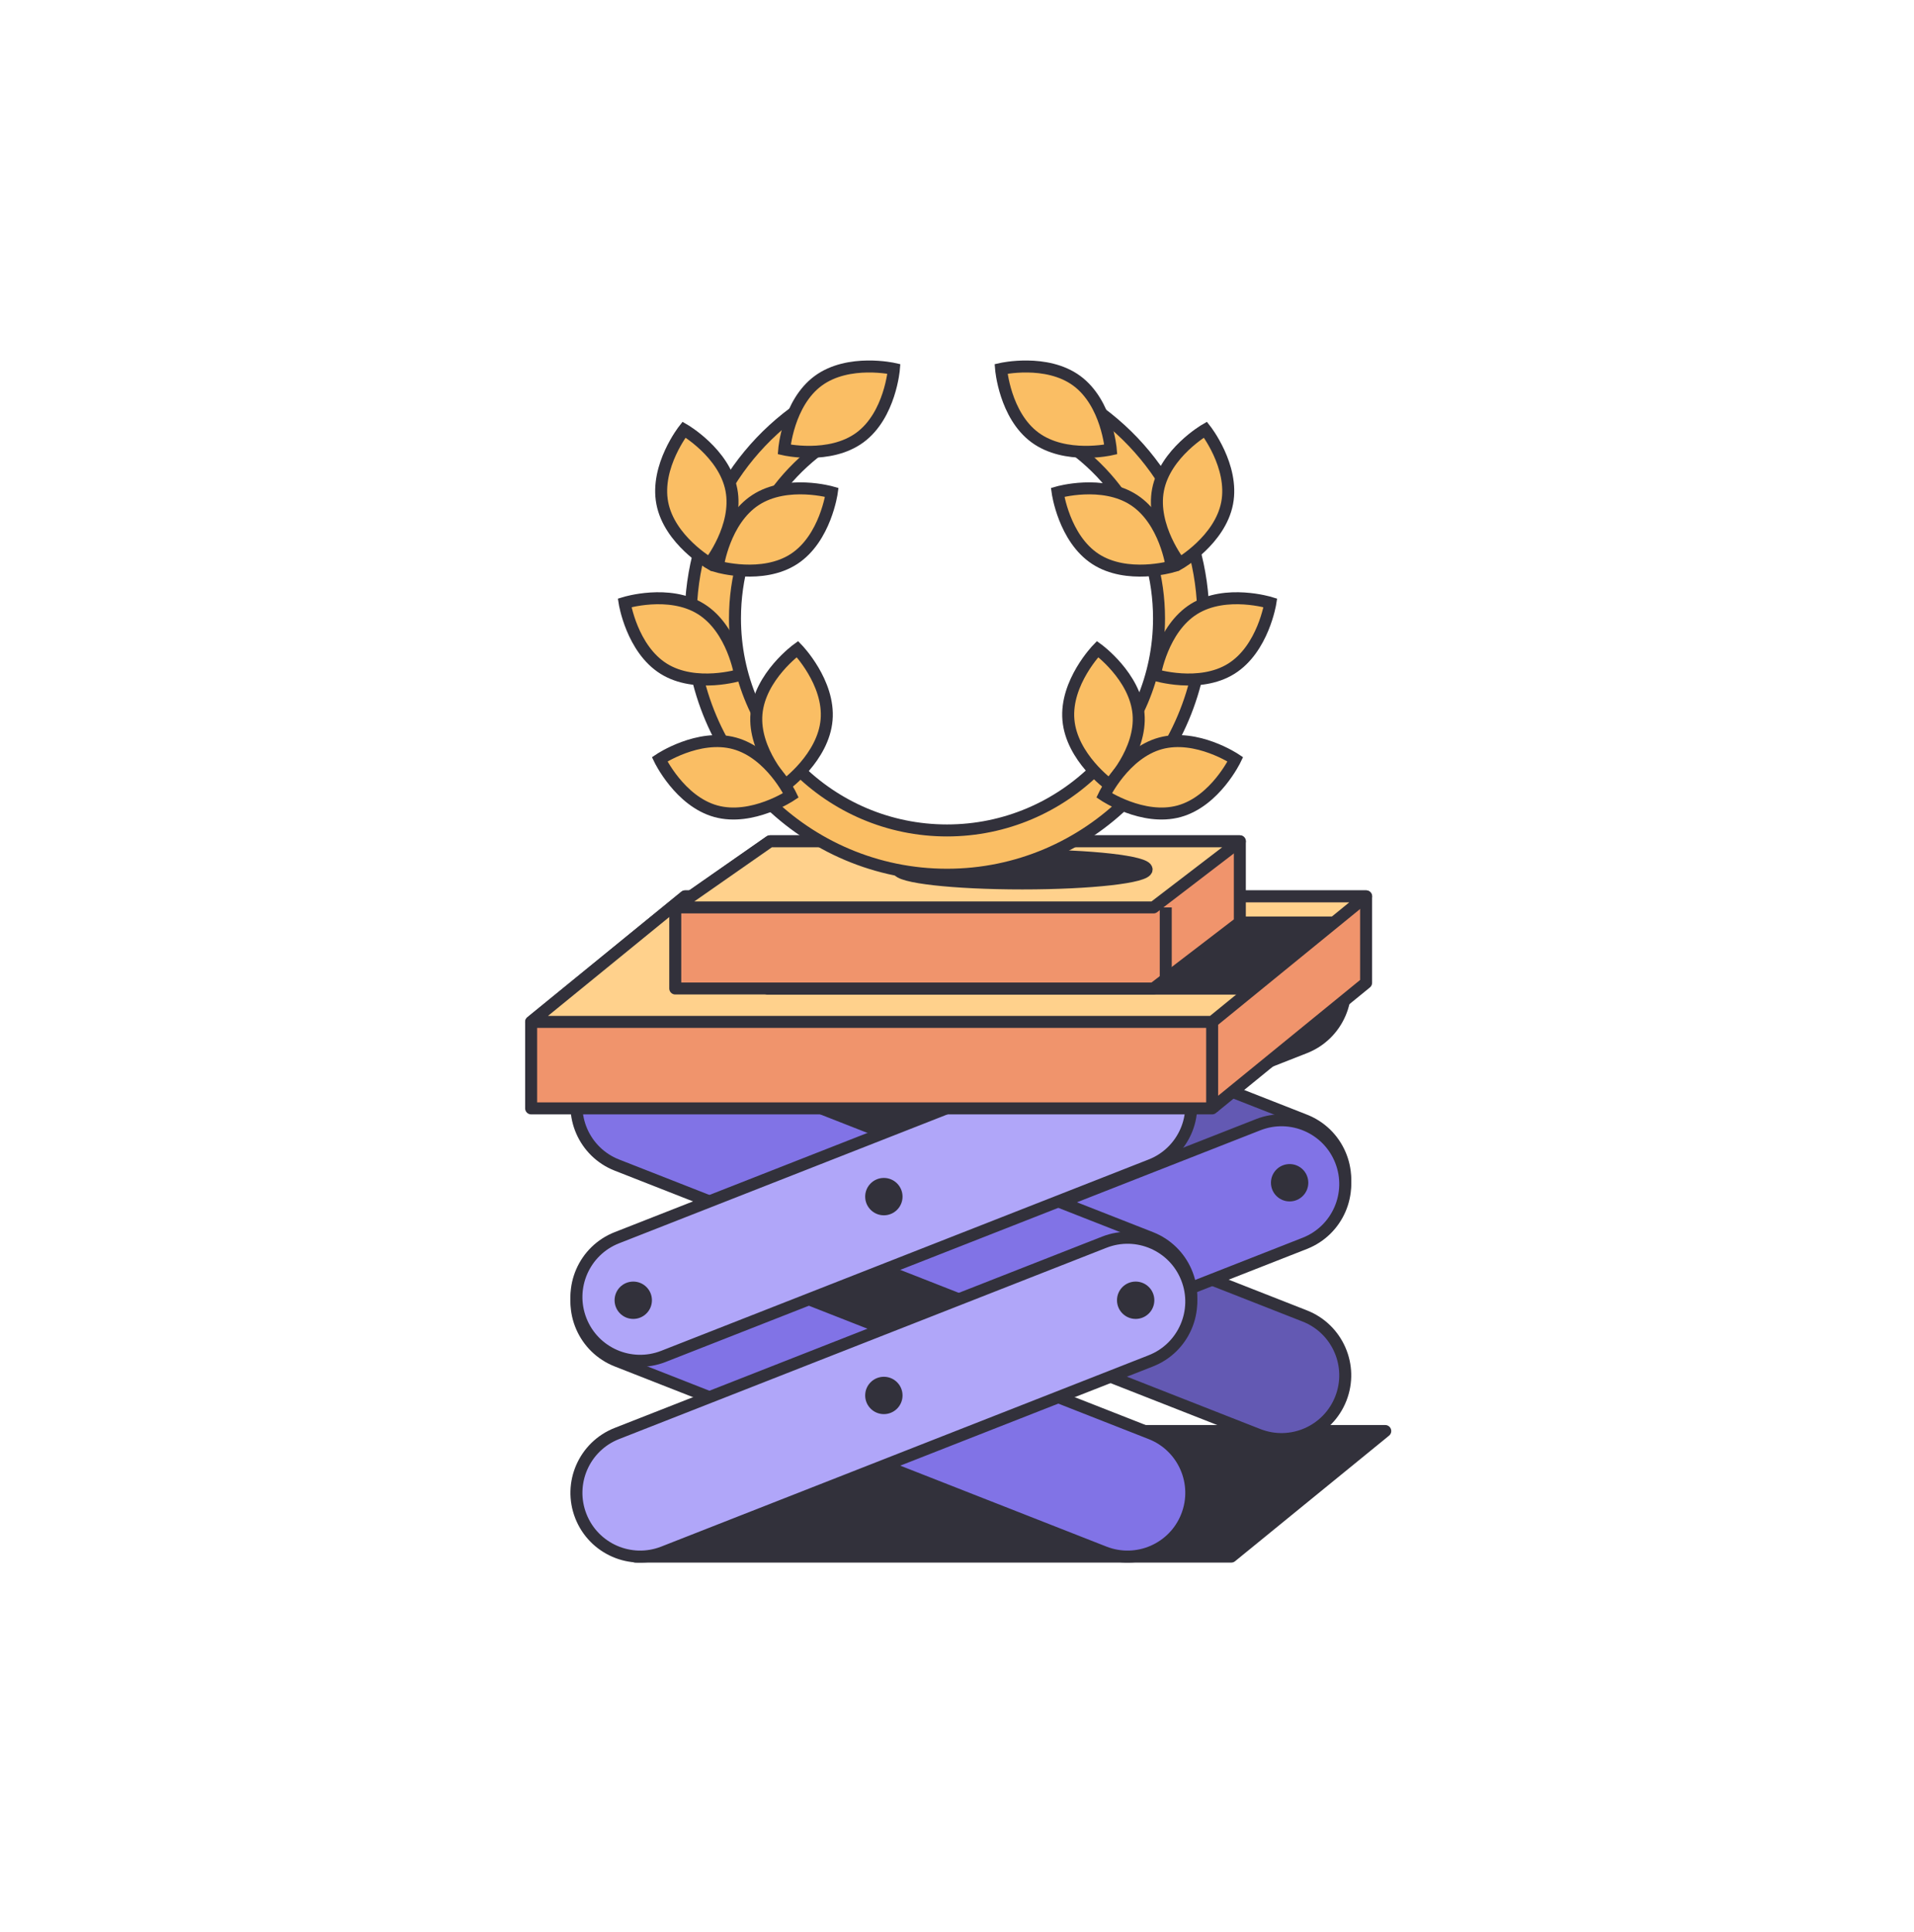<svg width="110" height="111" viewBox="0 0 110 111" fill="none" xmlns="http://www.w3.org/2000/svg">
	<path d="M79.612 82.226H45.373L36.524 89.441H70.763L79.612 82.226Z" fill="#32313B" stroke="#32313B" stroke-width="0.689" stroke-miterlimit="10" stroke-linejoin="round" />
	<path d="M72.312 82.435C74.195 83.174 76.32 82.246 77.059 80.363C77.798 78.481 76.871 76.356 74.988 75.616L46.978 64.624C45.095 63.885 42.97 64.812 42.231 66.695C41.492 68.578 42.419 70.703 44.302 71.442L72.312 82.435Z" fill="#6359B3" stroke="#32313B" stroke-width="0.689" stroke-miterlimit="10" />
	<path d="M72.312 71.186C74.195 71.924 76.32 70.997 77.059 69.114C77.798 67.231 76.871 65.106 74.988 64.367L46.978 53.374C45.095 52.636 42.97 53.563 42.231 55.446C41.492 57.328 42.419 59.454 44.302 60.193L72.312 71.186Z" fill="#6359B3" stroke="#32313B" stroke-width="0.689" stroke-miterlimit="10" />
	<path d="M46.978 82.435C45.095 83.174 42.97 82.246 42.231 80.363C41.492 78.481 42.419 76.356 44.302 75.616L72.312 64.624C74.195 63.885 76.32 64.812 77.059 66.695C77.798 68.578 76.871 70.703 74.988 71.442L46.978 82.435Z" fill="#8173E6" stroke="#32313B" stroke-width="0.689" stroke-miterlimit="10" />
	<path d="M46.978 71.186C45.095 71.924 42.97 70.997 42.231 69.114C41.492 67.231 42.419 65.106 44.302 64.367L72.312 53.374C74.195 52.636 76.32 53.563 77.059 55.446C77.798 57.328 76.871 59.454 74.988 60.193L46.978 71.186Z" fill="#8173E6" stroke="#32313B" stroke-width="0.689" stroke-miterlimit="10" />
	<path d="M59.645 74.504C60.238 74.504 60.718 74.023 60.718 73.43C60.718 72.838 60.238 72.357 59.645 72.357C59.052 72.357 58.572 72.838 58.572 73.43C58.572 74.023 59.052 74.504 59.645 74.504Z" fill="#32313B" />
	<path d="M59.645 63.079C60.238 63.079 60.718 62.598 60.718 62.005C60.718 61.413 60.238 60.932 59.645 60.932C59.052 60.932 58.572 61.413 58.572 62.005C58.572 62.598 59.052 63.079 59.645 63.079Z" fill="#32313B" />
	<path d="M45.243 69.033C45.836 69.033 46.316 68.553 46.316 67.96C46.316 67.367 45.836 66.887 45.243 66.887C44.65 66.887 44.17 67.367 44.17 67.96C44.17 68.553 44.65 69.033 45.243 69.033Z" fill="#32313B" />
	<path d="M74.117 69.033C74.709 69.033 75.19 68.553 75.19 67.96C75.19 67.367 74.709 66.887 74.117 66.887C73.524 66.887 73.043 67.367 73.043 67.96C73.043 68.553 73.524 69.033 74.117 69.033Z" fill="#32313B" />
	<path d="M63.463 89.187C65.346 89.926 67.471 88.999 68.21 87.115C68.949 85.233 68.022 83.107 66.139 82.368L38.129 71.376C36.246 70.637 34.121 71.564 33.382 73.447C32.643 75.33 33.57 77.455 35.453 78.194L63.463 89.187Z" fill="#8173E6" stroke="#32313B" stroke-width="0.689" stroke-miterlimit="10" />
	<path d="M63.463 77.937C65.346 78.676 67.471 77.749 68.21 75.866C68.949 73.983 68.022 71.858 66.139 71.119L38.129 60.126C36.246 59.388 34.121 60.315 33.382 62.197C32.643 64.08 33.57 66.206 35.453 66.945L63.463 77.937Z" fill="#8173E6" stroke="#32313B" stroke-width="0.689" stroke-miterlimit="10" />
	<path d="M38.129 89.187C36.246 89.926 34.121 88.999 33.382 87.115C32.643 85.233 33.57 83.107 35.453 82.368L63.464 71.376C65.346 70.637 67.472 71.564 68.21 73.447C68.949 75.33 68.022 77.455 66.139 78.194L38.129 89.187Z" fill="#B0A6F9" stroke="#32313B" stroke-width="0.689" stroke-miterlimit="10" />
	<path d="M38.129 77.937C36.246 78.676 34.121 77.749 33.382 75.866C32.643 73.983 33.57 71.858 35.453 71.119L63.464 60.126C65.346 59.388 67.472 60.315 68.21 62.197C68.949 64.08 68.022 66.206 66.139 66.945L38.129 77.937Z" fill="#B0A6F9" stroke="#32313B" stroke-width="0.689" stroke-miterlimit="10" />
	<path d="M50.797 81.255C51.389 81.255 51.87 80.775 51.87 80.182C51.87 79.589 51.389 79.109 50.797 79.109C50.204 79.109 49.723 79.589 49.723 80.182C49.723 80.775 50.204 81.255 50.797 81.255Z" fill="#32313B" />
	<path d="M50.797 69.831C51.389 69.831 51.87 69.35 51.87 68.757C51.87 68.165 51.389 67.684 50.797 67.684C50.204 67.684 49.723 68.165 49.723 68.757C49.723 69.35 50.204 69.831 50.797 69.831Z" fill="#32313B" />
	<path d="M36.394 75.785C36.987 75.785 37.467 75.305 37.467 74.712C37.467 74.119 36.987 73.639 36.394 73.639C35.801 73.639 35.321 74.119 35.321 74.712C35.321 75.305 35.801 75.785 36.394 75.785Z" fill="#32313B" />
	<path d="M65.268 75.785C65.861 75.785 66.341 75.305 66.341 74.712C66.341 74.119 65.861 73.639 65.268 73.639C64.675 73.639 64.195 74.119 64.195 74.712C64.195 75.305 64.675 75.785 65.268 75.785Z" fill="#32313B" />
	<path d="M50.984 73.034L46.765 74.616L50.457 76.374L54.587 74.792L50.984 73.034Z" fill="#32313B" />
	<path d="M78.512 51.505H39.374L30.525 58.719V63.687H69.663L78.512 56.472V51.505Z" fill="#F0946C" stroke="#32313B" stroke-width="0.689" stroke-miterlimit="10" stroke-linejoin="round" />
	<path d="M78.512 51.505H39.374L30.525 58.719H69.663L78.512 51.505Z" fill="#FFD18C" stroke="#32313B" stroke-width="0.689" stroke-miterlimit="10" stroke-linejoin="round" />
	<path d="M76.568 53.007H49.565L44.121 56.806H71.608L76.568 53.007Z" fill="#32313B" stroke="#32313B" stroke-width="0.689" stroke-miterlimit="10" stroke-linejoin="round" />
	<path d="M69.664 63.862V58.719" stroke="#32313B" stroke-width="0.689" stroke-miterlimit="10" stroke-linejoin="round" />
	<path d="M71.255 48.341H44.252L38.808 52.14V56.798H66.295L71.255 52.998V48.341Z" fill="#F0946C" stroke="#32313B" stroke-width="0.689" stroke-miterlimit="10" stroke-linejoin="round" />
	<path d="M71.255 48.341H44.252L38.808 52.14H66.295L71.255 48.341Z" fill="#FFD18C" stroke="#32313B" stroke-width="0.689" stroke-miterlimit="10" stroke-linejoin="round" />
	<path d="M66.997 56.798V52.14" stroke="#32313B" stroke-width="0.689" stroke-miterlimit="10" stroke-linejoin="round" />
	<path d="M58.756 50.762C62.7 50.762 65.898 50.402 65.898 49.958C65.898 49.513 62.7 49.153 58.756 49.153C54.811 49.153 51.614 49.513 51.614 49.958C51.614 50.402 54.811 50.762 58.756 50.762Z" fill="#32313B" stroke="#32313B" stroke-width="0.689" stroke-miterlimit="10" stroke-linejoin="round" />
	<path d="M54.425 50.262C46.303 50.262 39.695 43.654 39.695 35.531C39.695 29.915 42.817 24.865 47.843 22.35C48.472 22.036 49.236 22.291 49.551 22.919C49.865 23.548 49.611 24.312 48.982 24.627C44.823 26.707 42.24 30.886 42.24 35.531C42.24 42.25 47.706 47.717 54.425 47.717C61.145 47.717 66.611 42.25 66.611 35.531C66.611 30.886 64.028 26.707 59.869 24.627C59.241 24.312 58.986 23.548 59.3 22.919C59.615 22.291 60.38 22.036 61.008 22.35C66.034 24.865 69.157 29.916 69.157 35.531C69.157 43.654 62.548 50.262 54.425 50.262Z" fill="#FABE64" stroke="#32313B" stroke-width="0.689" stroke-miterlimit="10" />
	<path d="M49.419 25.141C47.678 26.419 45.07 25.825 45.07 25.825C45.07 25.825 45.285 23.159 47.026 21.88C48.767 20.602 51.375 21.196 51.375 21.196C51.375 21.196 51.161 23.863 49.419 25.141Z" fill="#FABE64" stroke="#32313B" stroke-width="0.689" stroke-miterlimit="10" />
	<path d="M47.505 41.366C47.319 43.518 45.153 45.088 45.153 45.088C45.153 45.088 43.289 43.169 43.475 41.017C43.662 38.865 45.828 37.295 45.828 37.295C45.828 37.295 47.692 39.214 47.505 41.366Z" fill="#FABE64" stroke="#32313B" stroke-width="0.689" stroke-miterlimit="10" />
	<path d="M45.632 32.119C43.822 33.298 41.251 32.559 41.251 32.559C41.251 32.559 41.614 29.909 43.424 28.73C45.234 27.55 47.805 28.289 47.805 28.289C47.805 28.289 47.442 30.94 45.632 32.119Z" fill="#FABE64" stroke="#32313B" stroke-width="0.689" stroke-miterlimit="10" />
	<path d="M42.035 28.148C42.441 30.269 40.785 32.37 40.785 32.37C40.785 32.37 38.469 31.03 38.062 28.909C37.655 26.787 39.312 24.687 39.312 24.687C39.312 24.687 41.628 26.026 42.035 28.148Z" fill="#FABE64" stroke="#32313B" stroke-width="0.689" stroke-miterlimit="10" />
	<path d="M62.957 32.119C64.766 33.298 67.338 32.559 67.338 32.559C67.338 32.559 66.974 29.909 65.164 28.73C63.354 27.55 60.783 28.289 60.783 28.289C60.783 28.289 61.147 30.94 62.957 32.119Z" fill="#FABE64" stroke="#32313B" stroke-width="0.689" stroke-miterlimit="10" />
	<path d="M66.553 28.148C66.147 30.269 67.803 32.37 67.803 32.37C67.803 32.37 70.119 31.03 70.525 28.909C70.932 26.787 69.276 24.687 69.276 24.687C69.276 24.687 66.96 26.026 66.553 28.148Z" fill="#FABE64" stroke="#32313B" stroke-width="0.689" stroke-miterlimit="10" />
	<path d="M42.217 42.714C44.3 43.286 45.453 45.7 45.453 45.7C45.453 45.7 43.229 47.186 41.146 46.615C39.063 46.043 37.91 43.629 37.91 43.629C37.91 43.629 40.134 42.142 42.217 42.714Z" fill="#FABE64" stroke="#32313B" stroke-width="0.689" stroke-miterlimit="10" />
	<path d="M40.287 34.993C42.12 36.137 42.535 38.779 42.535 38.779C42.535 38.779 39.979 39.569 38.146 38.426C36.313 37.283 35.898 34.64 35.898 34.64C35.898 34.64 38.454 33.85 40.287 34.993Z" fill="#FABE64" stroke="#32313B" stroke-width="0.689" stroke-miterlimit="10" />
	<path d="M59.488 25.141C61.23 26.419 63.838 25.825 63.838 25.825C63.838 25.825 63.623 23.159 61.882 21.88C60.141 20.602 57.532 21.196 57.532 21.196C57.532 21.196 57.747 23.863 59.488 25.141Z" fill="#FABE64" stroke="#32313B" stroke-width="0.689" stroke-miterlimit="10" />
	<path d="M61.403 41.366C61.589 43.518 63.755 45.088 63.755 45.088C63.755 45.088 65.619 43.169 65.432 41.017C65.246 38.865 63.08 37.295 63.08 37.295C63.08 37.295 61.216 39.214 61.403 41.366Z" fill="#FABE64" stroke="#32313B" stroke-width="0.689" stroke-miterlimit="10" />
	<path d="M66.691 42.714C64.609 43.286 63.455 45.7 63.455 45.7C63.455 45.7 65.679 47.186 67.762 46.615C69.845 46.043 70.998 43.629 70.998 43.629C70.998 43.629 68.775 42.142 66.691 42.714Z" fill="#FABE64" stroke="#32313B" stroke-width="0.689" stroke-miterlimit="10" />
	<path d="M68.621 34.993C66.789 36.137 66.373 38.779 66.373 38.779C66.373 38.779 68.929 39.569 70.762 38.426C72.595 37.283 73.01 34.64 73.01 34.64C73.01 34.64 70.454 33.85 68.621 34.993Z" fill="#FABE64" stroke="#32313B" stroke-width="0.689" stroke-miterlimit="10" />
	<path d="M47.454 63.665H53.935L50.695 65.044L47.454 63.665Z" fill="#32313B" />
	<path d="M73.999 60.631C73.999 60.631 76.55 59.942 77.033 57.736L75.309 59.183L73.999 60.631Z" fill="#32313B" />
</svg>
